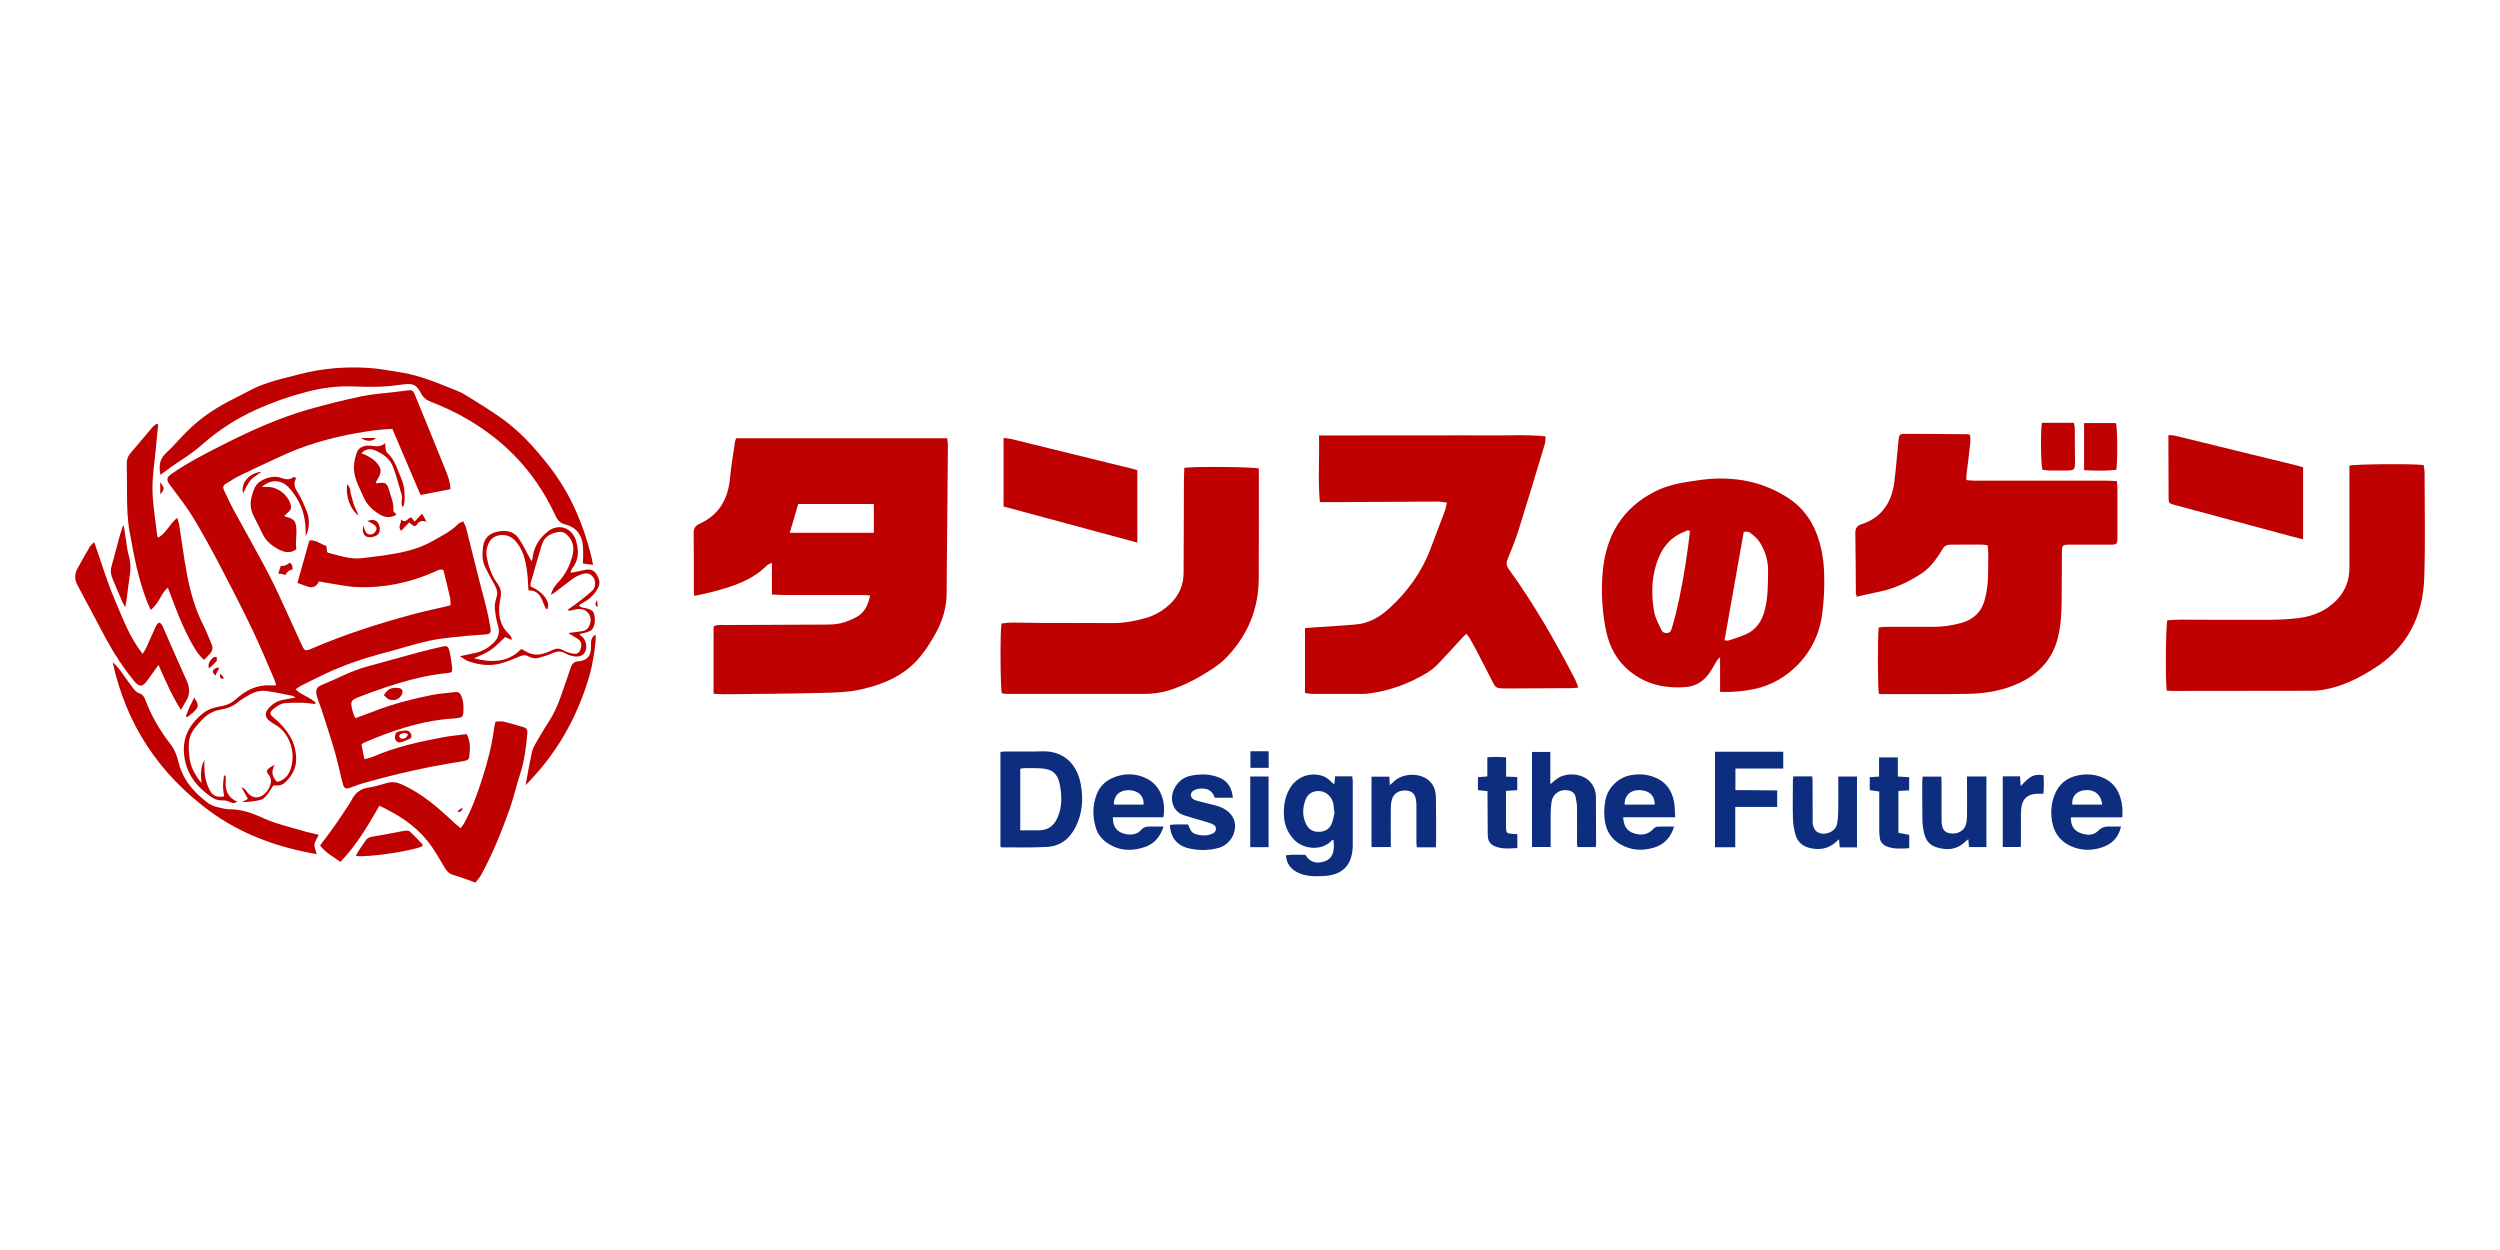 <?xml version="1.0" encoding="UTF-8"?>
<svg xmlns="http://www.w3.org/2000/svg" id="_レイヤー_2" viewBox="0 0 300 150">
  <defs>
    <style>.cls-1{fill:#bf0101;}.cls-2{fill:#0d2e7e;}</style>
  </defs>
  <g id="_タンスのゲン">
    <path class="cls-1" d="m113.67,52.58c.03.32.08.59.08.86-.04,4.78-.08,9.55-.13,14.33,0,1.09-.03,2.19-.02,3.28.02,1.88-.54,3.61-1.47,5.22-.78,1.35-1.64,2.64-2.82,3.68-1.71,1.51-3.77,2.27-5.96,2.77-1.6.37-3.24.39-4.86.43-3.9.1-7.8.12-11.69.16-.38,0-.75-.04-1.17-.06v-8.08c.44-.24.93-.17,1.4-.17,4-.02,8-.02,12-.05.63,0,1.28-.02,1.89-.17.66-.16,1.3-.43,1.9-.76.96-.53,1.36-1.45,1.59-2.57-.37-.02-.69-.05-1.01-.05-3.13,0-6.27,0-9.4,0-.43,0-.86-.04-1.37-.06v-3.81c-.29.15-.49.2-.61.33-1.78,1.79-4.09,2.51-6.44,3.14-.73.2-1.48.34-2.25.51-.03-.25-.07-.39-.07-.54,0-2.34.01-4.68-.02-7.01,0-.57.19-.86.7-1.1,2.34-1.07,3.43-2.96,3.66-5.47.13-1.46.39-2.92.6-4.37.02-.15.09-.28.13-.43h25.35Zm-8.82,7.9h-9.06c-.33,1.12-.66,2.24-1.02,3.46h10.09v-3.46Z"></path>
    <path class="cls-1" d="m156.6,83.2v-7.82c.4-.03.8-.07,1.2-.1,1.65-.12,3.3-.2,4.95-.35,1.53-.14,2.8-.88,3.92-1.89,2.26-2.05,3.99-4.46,5.05-7.34.53-1.45,1.11-2.89,1.65-4.34.11-.3.16-.62.26-1.04-.41-.05-.72-.13-1.03-.13-4.31.02-8.61.05-12.92.07-.4,0-.81,0-1.3,0-.24-2.69-.03-5.29-.1-8,2.36,0,4.62,0,6.88-.01,2.24,0,4.49,0,6.73,0,2.27,0,4.54-.02,6.8,0,2.23.03,4.47-.13,6.78.12-.03.36-.01.64-.09.9-1.04,3.45-2.07,6.9-3.15,10.34-.38,1.21-.87,2.38-1.34,3.56-.17.42-.11.76.16,1.12,3.02,4.17,5.57,8.62,7.93,13.18.16.3.26.63.42,1.04-.35.03-.57.07-.78.07-2.68.02-5.35.03-8.03.04-.15,0-.31-.02-.46-.02-.47.02-.74-.21-.94-.62-.72-1.43-1.46-2.85-2.2-4.27-.2-.38-.41-.76-.63-1.13-.1-.17-.24-.32-.39-.52-.12.11-.22.18-.3.26-1.03,1.12-2.05,2.26-3.11,3.36-.4.42-.87.79-1.37,1.09-2.14,1.28-4.44,2.13-6.93,2.45-.25.03-.51.05-.76.05-1.96,0-3.92,0-5.89,0-.32,0-.64-.06-1.02-.1Z"></path>
    <path class="cls-1" d="m238.49,65.43c-.29-.03-.49-.08-.68-.08-1.25,0-2.5.01-3.74.01-.45,0-.77.16-.99.57-.22.4-.49.77-.75,1.14-.52.74-1.14,1.37-1.9,1.85-1.51.96-3.12,1.71-4.89,2.08-.89.18-1.78.39-2.72.6-.05-.18-.11-.31-.12-.45-.02-2.39-.01-4.78-.06-7.16-.01-.62.21-.92.78-1.1,1.01-.32,1.89-.87,2.57-1.7.82-1,1.19-2.18,1.34-3.43.2-1.66.33-3.33.5-5,.06-.57.17-.7.69-.7,2.55,0,5.09.03,7.64.05.05,0,.1.03.25.08.01.27.06.59.03.9-.14,1.31-.31,2.62-.47,3.93-.02.17,0,.35,0,.59.35.03.67.07,1,.07,5.27,0,10.55,0,15.82,0,.4,0,.8.04,1.24.06.02.29.06.51.06.74,0,2.01,0,4.01,0,6.02,0,.8-.06.86-.87.86-1.58,0-3.16,0-4.74,0-1.03,0-1.05.02-1.05,1.08-.01,1.85-.01,3.71-.03,5.56-.01,1.5-.08,2.99-.44,4.46-.63,2.61-2.26,4.38-4.65,5.5-2,.94-4.13,1.28-6.31,1.31-3.44.05-6.88.02-10.32.02-.07,0-.15-.02-.21-.03-.15-.48-.17-6.84-.02-7.97.3-.02.62-.07.94-.07,1.86,0,3.72-.02,5.58,0,1.13.01,2.23-.16,3.32-.45,1.47-.39,2.47-1.3,2.87-2.77.19-.7.32-1.44.37-2.16.07-1.14.05-2.28.06-3.43,0-.3-.04-.6-.07-.98Z"></path>
    <path class="cls-1" d="m38.26,69.8q-.45.91-1.35.59c-.4-.14-.8-.29-1.22-.44.47-1.68.93-3.31,1.43-5.08.73-.16,1.33.43,2.05.65.03.27.06.49.08.7.05.05.08.1.12.11,1.28.32,2.54.78,3.89.67.25-.02.5-.05.76-.09.63-.08,1.26-.15,1.89-.24,2.07-.3,4.11-.67,5.97-1.73,1.08-.62,2.21-1.15,3.1-2.06.13-.13.34-.19.61-.32.13.3.28.53.34.78.54,2.14,1.07,4.28,1.61,6.43.29,1.13.61,2.25.88,3.39.17.71.3,1.44.43,2.17.11.63,0,.75-.66.81-.76.07-1.53.09-2.29.17-1.44.16-2.9.26-4.31.56-1.81.39-3.58.98-5.38,1.45-2.49.65-4.93,1.46-7.25,2.57-.94.45-1.88.91-2.81,1.38-.22.11-.41.27-.68.45.73.71,1.72.94,2.4,1.59-.02.06-.04.11-.06.17-.52-.05-1.03-.14-1.55-.15-.66-.02-1.32,0-1.97.04-.53.02-.96.3-1.37.62-.62.5-.64.67-.04,1.16.76.62,1.4,1.33,1.9,2.17.49.8.72,1.67.76,2.6.05,1.21-.46,2.16-1.32,2.96-.38.35-.65.41-1.42.37-.26.4-.5.82-.8,1.19-.18.23-.44.48-.71.54-.72.18-1.46.26-2.23.26.21-.11.42-.23.69-.37-.24-.44-.46-.84-.77-1.41.44.17.55.42.7.62.52.7,1.31.81,1.98.26.46-.39.78-.89.85-1.49.03-.25-.04-.57-.18-.76-.41-.54-.44-.6.07-1,.11-.09.25-.14.56-.3-.49.87-.25,1.46.28,2.04.76-.18,1.26-.62,1.55-1.32.81-1.94.07-4.56-1.83-5.59-.2-.11-.39-.25-.57-.38-.54-.37-.65-.93-.25-1.43.46-.57,1.04-.97,1.77-1.12.47-.09.95-.18,1.57-.3-.23-.11-.34-.19-.46-.21-1.02-.2-2.04-.43-3.07-.56-.8-.1-1.56.14-2.25.59-.39.25-.8.46-1.15.75-.6.52-1.31.77-2.07.89-.86.14-1.58.55-2.18,1.17-1.58,1.62-1.8,2.27-1.57,4.51.12,1.2.68,2.19,1.45,3.12-.09-.93-.14-1.85.34-2.74,0,.2,0,.41,0,.61,0,.2.01.41.02.61.03.82.23,1.61.6,2.34.36.72.86.95,1.75.8-.04-.41-.12-.83-.12-1.25,0-.42.07-.84.11-1.26.06,0,.12,0,.17,0,.02.1.04.19.05.29,0,.1,0,.2-.01.3-.11,1.15.23,2.05,1.38,2.55-.48.24-.47.22-.88.04-.24-.11-.52-.2-.78-.19-.47,0-.91-.06-1.31-.32-1.55-1.03-2.76-2.33-3.23-4.19-.62-2.46.14-4.41,2.15-5.99.62-.48,1.36-.68,2.12-.81.7-.11,1.26-.38,1.81-.87,1.16-1.04,2.51-1.74,4.15-1.62.18.01.35,0,.64,0-.08-.26-.12-.47-.2-.67-.87-2-1.7-4.02-2.64-5.99-1.24-2.59-2.55-5.14-3.88-7.68-1.05-2-2.14-3.99-3.31-5.91-.8-1.32-1.78-2.53-2.7-3.78-.47-.64-.45-.92.2-1.37,1.91-1.33,3.97-2.39,6.03-3.43,3.36-1.7,6.79-3.26,10.42-4.3,2.08-.59,4.18-1.11,6.3-1.56,1.34-.28,2.72-.36,4.09-.53.53-.07,1.06-.13,1.59-.2.36-.05.56.08.7.42.84,2.07,1.69,4.14,2.53,6.2.4.99.8,1.98,1.2,2.96.29.7.55,1.41.59,2.29-1.2.24-2.39.47-3.59.7-1.13-2.64-2.24-5.25-3.39-7.94-.6.05-1.2.07-1.8.14-3.27.41-6.47,1.11-9.55,2.29-.95.36-1.87.79-2.8,1.22-1.48.68-2.95,1.38-4.41,2.09-.45.22-.86.54-1.31.78-.48.25-.5.49-.29.93.38.8.75,1.61,1.18,2.39,1.38,2.55,2.82,5.06,4.16,7.63.93,1.78,1.73,3.62,2.57,5.44.45.97.89,1.94,1.33,2.91.38.85.45.9,1.3.53,3.89-1.68,7.91-2.96,11.99-4.07,1.37-.37,2.77-.66,4.16-.99.12-.03.24-.06.46-.12-.02-.32,0-.64-.07-.95-.24-1.09-.52-2.17-.79-3.27-.39-.17-.7.04-1.01.18-2.98,1.33-6.1,1.99-9.35,1.86-1.26-.05-2.51-.35-3.77-.53-.27-.04-.54-.1-.85-.16Z"></path>
    <path class="cls-1" d="m206.41,83.02v-4.15c-.2.21-.31.29-.38.4-.28.46-.52.94-.82,1.38-.69,1.02-1.62,1.69-2.88,1.79-2.76.23-5.26-.41-7.3-2.38-1.39-1.34-2.08-3.03-2.41-4.9-.39-2.19-.49-4.4-.29-6.6.39-4.3,2.36-7.62,6.31-9.6,1.37-.69,2.87-1.01,4.39-1.22.83-.12,1.66-.25,2.5-.29,3.21-.17,6.21.49,8.95,2.24,1.97,1.26,3.17,3.04,3.82,5.23.37,1.25.56,2.52.6,3.83.06,1.76-.03,3.5-.28,5.24-.65,4.41-4.1,7.85-8.04,8.68-1.35.29-2.71.41-4.19.36Zm.53-6.17c.19,0,.38.04.53,0,.7-.23,1.4-.45,2.07-.75,1.23-.55,1.89-1.59,2.22-2.84.41-1.54.39-3.12.41-4.69.02-1.26-.32-2.42-.98-3.47-.26-.42-.66-.76-1.05-1.08-.25-.21-.58-.31-.9-.15-.76,4.32-1.52,8.61-2.3,12.99Zm-4.16-13.08l-.2-.15c-.41.18-.84.32-1.22.55-1.1.64-1.84,1.59-2.32,2.75-.87,2.11-.93,4.3-.54,6.51.13.73.53,1.42.84,2.11.13.3.38.46.74.42.34-.04.45-.26.53-.55.12-.49.3-.97.42-1.46.68-2.79,1.18-5.61,1.55-8.45.08-.57.14-1.14.21-1.71Z"></path>
    <path class="cls-1" d="m142.11,56.14c1.17-.18,8.27-.12,8.95.08,0,.22,0,.47,0,.72,0,4.17.01,8.33-.01,12.5-.02,3.67-1.35,6.84-3.89,9.47-.54.56-1.19,1.04-1.85,1.47-1.52.98-3.11,1.83-4.84,2.4-1.05.35-2.13.49-3.23.49-5.4,0-10.8,0-16.2,0-.28,0-.55-.04-.82-.06-.18-.69-.22-7.31-.04-8.39.39-.04.81-.11,1.23-.11,1.15,0,2.29.03,3.44.04,2.9.01,5.81,0,8.71.02,1.31,0,2.58-.23,3.84-.58,1.21-.33,2.25-.96,3.13-1.83.97-.97,1.49-2.18,1.5-3.56.03-3.68.02-7.37.04-11.05,0-.53.03-1.06.05-1.62Z"></path>
    <path class="cls-1" d="m260.01,82.87c-.17-1.01-.13-7.74.07-8.43.47-.03.97-.08,1.47-.08,3.31,0,6.62.04,9.94.02,1.45,0,2.91-.03,4.34-.21,1.69-.21,3.25-.84,4.49-2.08.93-.93,1.47-2.06,1.58-3.37.04-.48.03-.96.03-1.45,0-3.4,0-6.81,0-10.21,0-.4,0-.8,0-1.18.63-.2,7.81-.25,8.91-.07.04.29.11.61.11.92,0,4.19.1,8.39-.04,12.58-.15,4.64-2.05,8.44-6.11,10.96-1.86,1.16-3.81,2.15-6.02,2.5-.4.06-.81.12-1.21.12-5.68.01-11.36.01-17.05.02-.15,0-.3-.02-.49-.03Z"></path>
    <path class="cls-1" d="m42.69,86.17c.82-.31,1.6-.59,2.38-.89,2.19-.84,4.46-1.42,6.75-1.88.92-.18,1.87-.23,2.8-.35.39-.05.6.11.74.48.28.69.29,1.38.23,2.1-.02.29-.17.47-.48.5-.2.02-.4.08-.6.09-3.32.17-6.45,1.13-9.51,2.35-.47.19-.94.39-1.41.59-.04.02-.08.06-.21.18.1.52.22,1.1.35,1.77.41-.12.73-.18,1.02-.3,2.7-1.17,5.56-1.81,8.43-2.34.92-.17,1.86-.25,2.81-.38.53.92.41,1.86.31,2.78-.03.31-.33.4-.63.45-1.33.22-2.66.44-3.98.7-1.27.25-2.54.53-3.8.83-1.33.32-2.66.67-3.99,1.04-.59.16-1.17.36-1.73.58-.67.27-.87.21-1.05-.48-.33-1.25-.58-2.52-.94-3.77-.5-1.73-1.07-3.44-1.62-5.15-.16-.51-.39-1-.53-1.51-.24-.88.05-1.15.63-1.39,1.79-.72,3.48-1.67,5.36-2.18,2.04-.55,4.07-1.13,6.11-1.68.93-.25,1.87-.47,2.82-.69.71-.17.84-.11,1.01.62.14.61.23,1.24.29,1.87.05.55-.02.61-.58.66-2.01.2-3.97.64-5.89,1.23-1.55.47-3.09,1.02-4.61,1.6-1.12.43-1.15.57-.86,1.71.05.2.11.39.18.58.02.07.08.13.18.29Z"></path>
    <path class="cls-1" d="m57.06,105.91c-.99-.35-1.82-.67-2.67-.92-.49-.14-.76-.43-1.01-.84-.67-1.11-1.29-2.26-2.1-3.26-1.51-1.87-3.5-3.14-5.75-4.2-1.37,2.38-2.73,4.72-4.68,6.74-.88-.65-1.79-1.09-2.44-1.98.59-.79,1.18-1.55,1.73-2.33.6-.85,1.17-1.72,1.74-2.59.13-.19.24-.39.35-.59.41-.8,1.02-1.28,1.94-1.42.78-.12,1.54-.36,2.3-.57.6-.17,1.13-.09,1.7.16,2.44,1.08,4.41,2.81,6.32,4.61.23.22.49.41.79.66.17-.23.29-.38.39-.55.98-1.76,1.64-3.65,2.25-5.56.64-1.99,1.14-4,1.4-6.07.03-.2.1-.39.15-.61.35,0,.69-.06,1,.01.79.19,1.56.44,2.35.66.39.11.5.35.46.74-.14,1.67-.35,3.32-.88,4.93-.47,1.42-.78,2.89-1.29,4.3-.96,2.67-2.03,5.31-3.4,7.81-.07.13-.17.25-.27.37-.15.2-.31.4-.39.51Z"></path>
    <path class="cls-1" d="m19.25,56.99c-.19-1.03-.14-1.88.67-2.62.95-.88,1.78-1.89,2.71-2.79,1.23-1.19,2.61-2.19,4.1-3.03,1.04-.59,2.13-1.09,3.18-1.66,1.9-1.03,4-1.45,6.07-1.99,2.72-.71,5.47-.93,8.25-.75,1.26.08,2.52.33,3.78.52,2.36.36,4.54,1.31,6.73,2.18.54.21,1.06.5,1.55.81,1.25.78,2.5,1.56,3.71,2.4,2.32,1.61,4.19,3.68,5.91,5.9,2.53,3.25,4.1,6.93,5.07,10.89.06.26.1.53.18.94-.47-.07-.82-.11-1.22-.17.02-.34.04-.59.04-.83,0-.43,0-.86-.03-1.29-.12-1.33-.8-2.23-2.12-2.57-.61-.15-.93-.51-1.18-1.06-1.24-2.7-2.89-5.14-4.97-7.26-1.61-1.64-3.43-3.02-5.41-4.2-1.49-.89-3.06-1.61-4.67-2.24-.47-.18-.82-.49-1.06-.94-.58-1.1-.96-1.26-2.2-1.09-.93.13-1.87.23-2.81.26-1.09.04-2.19,0-3.28-.03-1.85-.06-3.65.18-5.44.65-2.05.53-4.03,1.22-5.97,2.09-2.34,1.05-4.48,2.4-6.41,4.09-.86.76-1.77,1.44-2.74,2.05-.81.51-1.57,1.11-2.44,1.73Z"></path>
    <path class="cls-1" d="m276.37,56.08v8.64c-.45-.11-.83-.21-1.22-.31-4.71-1.26-9.42-2.53-14.13-3.8-.78-.21-.78-.21-.79-1.01,0-2.16-.02-4.31-.02-6.47,0-.27,0-.54,0-.92.35.03.59.02.82.08,3.06.74,6.12,1.5,9.18,2.25,1.75.43,3.51.85,5.26,1.28.29.07.58.17.89.26Z"></path>
    <path class="cls-1" d="m136.48,65.11c-5.37-1.45-10.68-2.88-16.05-4.33v-8.23c.33.05.63.06.91.13,4.86,1.19,9.72,2.38,14.58,3.58.17.04.34.1.56.17v8.69Z"></path>
    <path class="cls-1" d="m18.96,64.52c.99-.52,1.36-1.62,2.3-2.38.11.37.21.6.24.83.32,2,.57,4.02.95,6.01.4,2.09.98,4.15,1.96,6.06.37.72.64,1.49.97,2.24.19.42.14.79-.16,1.13-.23.26-.48.52-.71.77-.6-.38-1.46-1.69-2.57-4.13-.67-1.47-1.2-3.01-1.8-4.54-.82.68-1.05,1.92-2.06,2.68-.15-.33-.27-.6-.38-.87-1.1-2.75-1.63-5.65-2.15-8.55-.27-1.49-.3-2.98-.31-4.47-.01-1.22,0-2.44-.03-3.66,0-.48.11-.88.44-1.25.87-1,1.7-2.03,2.56-3.03.17-.2.4-.35.6-.52.06.03.11.06.17.09-.1,1-.2,2-.29,3-.15,1.64-.43,3.29-.39,4.93.04,1.79.36,3.58.56,5.37.01.09.06.18.1.28Z"></path>
    <path class="cls-1" d="m11.31,65.07c.84,2.38,1.51,4.69,2.46,6.89.94,2.19,1.75,4.48,3.35,6.51.19-.33.33-.53.43-.75.35-.76.69-1.53,1.03-2.29.08-.18.16-.38.28-.54.15-.21.36-.2.5,0,.12.16.2.35.28.54.91,2.07,1.8,4.15,2.74,6.2.42.91.45,1.75-.11,2.59-.19.29-.34.61-.55.98-1.09-1.72-1.86-3.51-2.7-5.41-.5.7-.91,1.29-1.34,1.87-.6.82-.97.82-1.63.01-1.29-1.58-2.39-3.28-3.36-5.07-1.13-2.1-2.22-4.22-3.36-6.32-.38-.69-.42-1.34-.05-2.02.48-.89.98-1.78,1.5-2.65.11-.2.32-.34.52-.55Z"></path>
    <path class="cls-2" d="m120.05,101.59v-11.36c.22-.02.42-.05.61-.05,1.45,0,2.91.03,4.36-.02,2.55-.09,4.23,1.45,4.68,3.99.31,1.72.19,3.45-.61,5.06-.71,1.43-1.84,2.33-3.45,2.42-1.78.1-3.56.05-5.35.06-.07,0-.14-.05-.24-.09Zm2.39-1.95c.78,0,1.51,0,2.24,0,1.09-.01,1.81-.56,2.23-1.54.58-1.34.53-2.73.23-4.11-.26-1.2-.92-1.69-2.16-1.78-.68-.05-1.37-.03-2.06-.03-.17,0-.33.05-.49.07v7.39Z"></path>
    <path class="cls-2" d="m160.11,94.15c.04-.39.07-.68.11-.99h2.05c.02.2.06.39.06.58,0,2.54,0,5.08,0,7.61,0,.05,0,.1,0,.15-.05,2.34-1.23,3.54-3.59,3.63-1.04.04-2.09.05-3.06-.45-.8-.42-1.3-1.02-1.36-2.05.78-.12,1.56-.04,2.32-.05.53.88,1.33,1.13,2.34.77.9-.32,1.23-1.14,1.03-2.59-.07.03-.15.04-.19.08-1.17,1.33-3.51,1.11-4.63-.18-.67-.77-1.05-1.66-1.11-2.69-.07-1.16.08-2.28.67-3.31.74-1.29,2.08-1.92,3.55-1.66.55.1,1,.35,1.38.75.11.12.24.22.44.39Zm.06,3.29s-.04-.01-.07-.02c-.03-.3-.03-.61-.08-.91-.16-.86-.84-1.51-1.63-1.58-.8-.07-1.45.29-1.74,1.07-.35.95-.38,1.93.07,2.88.3.63.83.95,1.53.94.72-.01,1.29-.31,1.56-1,.17-.44.24-.92.36-1.38Z"></path>
    <path class="cls-1" d="m38,102.5c-4.74-.83-9.13-2.41-12.96-5.26-6-4.46-9.9-10.31-11.52-17.77.59.48.94,1.02,1.31,1.54.39.56.79,1.12,1.21,1.66.17.21.39.43.64.51.42.14.61.4.75.78.72,1.92,1.73,3.67,2.99,5.29.53.68.82,1.43,1.02,2.27.33,1.38,1.08,2.57,2.07,3.59.39.4.83.75,1.26,1.11.67.56,1.51.7,2.33.86.12.02.25.03.38.03,1.48-.02,2.8.46,4.15,1.08,1.44.67,3.03,1.01,4.56,1.47.65.2,1.32.33,2.06.52-.2.43-.47.78-.51,1.15-.04.34.15.71.27,1.18Z"></path>
    <path class="cls-2" d="m183.83,90.23h2.21v3.87c.27-.23.46-.37.64-.53,1.26-1.09,4.15-.88,4.74,1.36.05.19.09.4.09.6.01,1.93.01,3.86.02,5.79,0,.1-.03.19-.06.33h-2.18c-.02-.18-.05-.37-.05-.56,0-1.4.02-2.79,0-4.19,0-.43-.09-.85-.17-1.27-.1-.48-.44-.71-.92-.79-.96-.16-1.8.4-1.96,1.36-.07.45-.1.91-.11,1.36-.01,1.34,0,2.68,0,4.08h-2.24v-11.42Z"></path>
    <path class="cls-2" d="m205.79,90.21h8.2v2.01h-5.74v2.59c1.68.01,3.34.03,5.01.04v1.98h-5.03v4.84h-2.43v-11.45Z"></path>
    <path class="cls-2" d="m194.78,98.08c.06,1,.43,1.65,1.29,1.92.85.26,1.66.21,2.31-.51.12-.14.32-.28.49-.29.65-.03,1.3-.01,2.02-.01-.4,1.34-1.23,2.18-2.43,2.53-1.38.41-2.76.34-4.06-.43-1.04-.62-1.6-1.52-1.8-2.68-.15-.84-.11-1.67.03-2.5.25-1.5,1.5-2.79,3.02-3.08.91-.17,1.82-.14,2.71.17,1.47.51,2.27,1.58,2.53,3.06.1.56.09,1.15.13,1.81h-6.24Zm3.78-1.53c.03-1.41-1.1-1.79-2.08-1.73-.94.06-1.58.78-1.52,1.73h3.6Z"></path>
    <path class="cls-2" d="m254.52,99.19c-.29,1.36-1.14,2.11-2.26,2.49-1.23.42-2.5.41-3.72-.13-1.54-.69-2.23-1.92-2.37-3.54-.07-.87.04-1.73.35-2.55.49-1.31,1.44-2.13,2.82-2.41.91-.19,1.83-.16,2.71.15,1.73.61,2.44,1.97,2.63,3.68.04.37,0,.75,0,1.2h-6.18c0,.85.25,1.48.98,1.81.78.35,1.65.45,2.29-.19.46-.47.93-.54,1.5-.52.38.01.76,0,1.25,0Zm-2.26-2.64c-.13-1.25-.97-1.87-2.19-1.72-.92.12-1.5.82-1.39,1.72h3.59Z"></path>
    <path class="cls-2" d="m139.62,99.19c-.41,1.31-1.18,2.1-2.28,2.47-1.56.52-3.11.45-4.52-.54-.65-.45-1.11-1.06-1.33-1.81-.4-1.35-.4-2.7.13-4.03.35-.86.96-1.51,1.8-1.89,1.42-.65,2.88-.64,4.27.08,1.5.78,2.28,2.67,1.91,4.6h-6.05c-.04.9.33,1.55,1,1.85.83.37,1.85.3,2.35-.29.33-.39.68-.46,1.12-.45.48.01.96,0,1.59,0Zm-2.39-2.64c.07-1.05-.66-1.72-1.83-1.73-1.08,0-1.77.68-1.73,1.73h3.57Z"></path>
    <path class="cls-2" d="m147.97,95.73h-2.2c-.3-.97-1.03-1.19-1.92-1.08-.22.03-.45.11-.64.23-.43.27-.41.8.03,1.05.22.12.48.18.72.25.62.16,1.24.3,1.85.46.2.05.39.1.58.18,1.19.46,1.86,1.35,1.82,2.38-.06,1.25-.87,2.28-2.12,2.59-1.15.28-2.33.28-3.48,0-1.37-.32-2.17-1.34-2.22-2.8.72-.1,1.44-.05,2.18-.05.21.46.3.97.9,1.15.64.2,1.24.23,1.87.01.31-.11.56-.29.57-.64.01-.33-.23-.5-.5-.61-.4-.15-.82-.27-1.23-.39-.71-.21-1.42-.39-2.12-.63-1.5-.52-1.67-2.12-1.17-3.14.43-.88,1.11-1.44,2.08-1.62,1.2-.22,2.38-.21,3.51.32.95.45,1.34,1.24,1.47,2.34Z"></path>
    <path class="cls-2" d="m238.39,101.65h-2.11c-.03-.32-.05-.59-.08-.95-.17.14-.3.23-.41.34-1.03.98-2.23,1.02-3.49.61-.8-.26-1.23-.89-1.41-1.67-.12-.52-.19-1.05-.2-1.58-.03-1.52-.02-3.05-.02-4.57,0-.2.03-.4.05-.64h2.24c.01.27.03.52.03.77,0,1.35,0,2.69,0,4.04,0,.2,0,.41,0,.61.04.89.36,1.31,1.08,1.4.84.11,1.61-.3,1.83-1.03.1-.33.13-.7.14-1.05.02-1.3,0-2.59,0-3.89,0-.27,0-.54,0-.86h2.33v8.48Z"></path>
    <path class="cls-2" d="m222.85,101.69h-2.08c-.03-.31-.06-.6-.09-.98-.16.14-.28.25-.4.36-.94.84-2.05.97-3.22.66-.84-.22-1.42-.8-1.63-1.65-.15-.61-.27-1.25-.28-1.87-.04-1.55-.01-3.1,0-4.64,0-.12.03-.24.06-.4h2.26c.02.25.04.47.04.69,0,1.5,0,2.99.01,4.49,0,.23-.03.47.04.68.08.26.19.55.38.71.77.66,2.26.18,2.49-.81.12-.54.15-1.1.16-1.66.02-1.34,0-2.69,0-4.09h2.25v8.51Z"></path>
    <path class="cls-2" d="m166.72,93.2c.02.33.04.62.06,1.02.21-.18.35-.31.49-.44,1.04-1,3.03-1.08,4.14-.17.67.55.88,1.29.9,2.1.03,1.8.02,3.61.02,5.41,0,.17-.02.35-.03.56h-2.28c-.02-.2-.05-.39-.05-.59,0-1.4,0-2.79,0-4.19,0-.23,0-.46-.02-.68-.09-.86-.4-1.24-1.09-1.34-.86-.12-1.59.27-1.82,1.03-.12.38-.14.8-.14,1.2-.02,1.22,0,2.44,0,3.66,0,.27,0,.55,0,.88h-2.32v-8.45h2.15Z"></path>
    <path class="cls-1" d="m55.17,78.75c.75-.16,1.3-.29,1.87-.4.8-.16,1.48-.57,2.07-1.09.65-.58.92-1.28.65-2.19-.2-.67-.32-1.38-.38-2.09-.04-.41.07-.86.19-1.26.17-.53.09-.98-.17-1.45-.41-.73-.81-1.47-1.18-2.22-.39-.78-.35-1.63-.25-2.46.13-.96.69-1.56,1.64-1.77,1.05-.24,2.03-.12,2.66.83.56.84.99,1.76,1.49,2.67.17-.15.15-.44.19-.69.23-1.17.84-2.1,1.77-2.84,1.28-1.02,2.96-.53,3.44,1.22.31,1.13.29,2.21-.48,3.18-.08.1-.12.22-.17.34-.03.06-.02.14-.03.21.6-.12,1.19-.23,1.77-.36.56-.12,1.01.03,1.32.52.33.52.51,1.07.19,1.65-.38.7-.91,1.28-1.62,1.67-.22.12-.42.25-.67.4.2.32.5.28.76.35.44.12.94.2,1.07.73.14.6.13,1.23-.2,1.77-.12.19-.4.3-.63.38-.28.1-.57.15-.96.24.17.16.27.26.38.35.44.39.6,1.19.34,1.75-.19.42-.67.67-1.3.58-.37-.05-.74-.18-1.07-.36-.54-.3-1.03-.29-1.59-.02-.5.24-1.05.38-1.58.54-.47.14-.92.03-1.33-.18-.36-.19-.65-.13-1,.02-.77.32-1.55.66-2.35.86-1.29.33-2.58.15-3.83-.29-.31-.11-.58-.34-1-.6Zm8.25-7.89c-.06-.86-.08-1.6-.18-2.33-.19-1.34-.47-2.64-1.46-3.69-.9-.95-2.58-.84-3.12.31-.2.42-.34.94-.29,1.39.16,1.27.6,2.48,1.34,3.52.4.56.48,1.05.35,1.69-.32,1.57-.28,3.08.98,4.31.18.18.39.37.36.73-.33-.15-.6-.27-.77-.34-.64.57-1.15,1.15-1.78,1.57-.6.41-1.31.66-1.97.98,2.09.53,4.05.54,5.67-1.12.2.1.38.19.55.29.55.33,1.15.46,1.76.34.49-.09.97-.28,1.42-.5.46-.22.85-.24,1.29.02.3.18.65.29.99.37.75.17,1.02-.03,1.18-.78.09-.44-.09-.74-.43-.97-.32-.21-.65-.4-1.12-.69.68-.09,1.18-.14,1.67-.22.34-.05.62-.19.79-.53.27-.54.34-1.08-.02-1.58-.36-.5-.9-.63-1.5-.5-.3.06-.6.12-.9.17-.02-.05-.04-.11-.07-.16.32-.23.65-.44.97-.68.66-.51,1.34-1.01,1.95-1.58.43-.4.43-1.18.1-1.62-.32-.44-.82-.57-1.44-.33-.33.13-.66.28-.95.48-.72.52-1.41,1.08-2.12,1.61-.14.11-.3.2-.56.37.2-.8.64-1.27,1.06-1.73.75-.84,1.2-1.83,1.5-2.88.28-.99.14-1.91-.68-2.65-.26-.23-.55-.35-.9-.3-.97.14-1.76.54-2.07,1.54-.47,1.53-.9,3.06-1.34,4.6-.04.13,0,.29,0,.42,1.48.58,2.46,1.94,1.98,2.73-.04-.02-.11-.03-.13-.07-.11-.2-.23-.4-.3-.61-.31-.84-.67-1.62-1.79-1.58Z"></path>
    <path class="cls-1" d="m35.56,65.91c-.67.49-1.33.42-2.06.05-.89-.46-1.61-1.04-2.03-1.97-.35-.78-.79-1.53-1.14-2.31-.48-1.08-.2-2.14.24-3.16.4-.91,1.96-1.55,3.04-1.21.55.17,1.05.37,1.57-.04.05-.04.19.01.27.02.03.07.08.14.06.16-.31.58-.16,1.05.19,1.6.47.74.82,1.57,1.14,2.4.36.95.29,2.05-.16,2.91,0-.32,0-.51,0-.7-.03-1.98-.68-3.73-2.05-5.18-.88-.94-2.19-.99-3.19-.05.27,0,.45,0,.64,0,1.23-.03,2.53.99,2.81,2.18.07.3.04.55-.2.76-.19.16-.37.34-.55.5.04.06.06.12.09.13,1.22.24,1.29.71,1.34,1.62.02.53-.05,1.06-.06,1.59,0,.21.03.43.05.7Z"></path>
    <path class="cls-1" d="m63.07,94.22c.26-1.41.48-2.65.74-3.89.08-.36.24-.72.43-1.05.52-.9,1.04-1.8,1.61-2.67.63-.97,1.09-2,1.46-3.09.39-1.13.8-2.25,1.17-3.38.16-.49.39-.75.95-.79,1.05-.09,1.49-.65,1.49-1.72,0-.46-.06-.92.3-1.29.06-.06.15-.11.24-.17.15.53-.33,3.56-.71,4.85-1.44,4.98-3.89,9.39-7.69,13.21Z"></path>
    <path class="cls-2" d="m224.37,94.8v-1.54c.38-.02.7-.04,1.12-.07v-2.3h2.25v2.29c.47.03.89.06,1.36.09v1.58c-.42.02-.84.04-1.29.06v5.03c.44.08.86.16,1.3.24v1.61c-.9.03-1.8.14-2.68-.21-.49-.2-.8-.54-.86-1.07-.04-.33-.06-.66-.06-.99,0-1.5,0-2.99,0-4.54-.41-.06-.78-.12-1.15-.17Z"></path>
    <path class="cls-2" d="m178.5,94.94c-.43-.05-.78-.09-1.15-.13v-1.55c.38-.03.72-.06,1.13-.09v-2.3c.76-.06,1.45-.05,2.25.01v2.31c.49.02.89.04,1.34.06v1.57c-.43.03-.85.06-1.35.09,0,.32,0,.62,0,.92,0,1.09,0,2.18,0,3.27,0,.89.03.92.94.97.12,0,.24.02.42.03v1.67c-.83.04-1.66.13-2.47-.13-.76-.25-1.07-.65-1.08-1.46-.02-1.47-.02-2.94-.03-4.41,0-.25,0-.5,0-.83Z"></path>
    <path class="cls-1" d="m46.21,53.16c.03.29.03.49.07.68.03.17.06.38.17.48.96.85,1.25,2.06,1.73,3.17.35.81.4,1.67.37,2.54,0,.25-.09.5-.14.76-.05,0-.11,0-.16-.01-.02-.13-.06-.26-.06-.38,0-.33.1-.68.02-.98-.31-1.12-.63-2.24-1.02-3.34-.38-1.04-1.23-1.64-2.23-2.05-.58-.23-1.08-.16-1.6.36.29.13.56.21.78.34.32.19.66.38.92.65.77.81.79,1.27.2,2.21-.07.1-.12.21-.17.31.06.05.09.11.12.1,1.12-.16,1.22-.09,1.54,1.01.21.73.53,1.43.44,2.22-.02.15.24.33.39.52-.69.43-1.38.38-2.05-.03-.83-.52-1.52-1.16-1.92-2.1-.39-.93-.91-1.79-1.08-2.83-.14-.87,0-1.67.28-2.46.19-.55.66-.81,1.24-.85.23-.01.46,0,.69.03.51.07,1.01.11,1.49-.35Z"></path>
    <path class="cls-2" d="m242.4,93.16c.03.39.05.74.08,1.16.42-.39.75-.79,1.17-1.06.43-.28.95-.34,1.57-.24.05.71.06,1.43-.01,2.23-.28,0-.52,0-.77,0-1.12.04-1.75.59-1.88,1.7-.07.6-.05,1.22-.05,1.82,0,.86,0,1.72,0,2.59,0,.07-.02.15-.03.28h-2.15v-8.48h2.07Z"></path>
    <path class="cls-1" d="m245.03,50.74h3.83c.04.19.11.38.11.57.02,1.4.03,2.79.03,4.19,0,.86-.1.95-.97.96-.69,0-1.37,0-2.06,0-.3,0-.6-.06-.88-.09-.19-.63-.24-4.7-.06-5.62Z"></path>
    <path class="cls-1" d="m253.96,56.38c-1.29.14-2.54.11-3.87.04v-5.65h3.83c.17.5.21,4.57.04,5.61Z"></path>
    <path class="cls-2" d="m152.23,93.18v8.48h-2.2v-8.48h2.2Z"></path>
    <path class="cls-1" d="m50.7,101.54c-1.15.57-6.64,1.39-8.01,1.17.19-.32.34-.63.54-.9,1.01-1.42.57-1.27,2.37-1.57.95-.15,1.89-.37,2.84-.53.24-.04.58-.07.72.06.55.48,1.03,1.03,1.53,1.55.04.04,0,.14,0,.22Z"></path>
    <path class="cls-1" d="m14.86,63.11c.12.79.24,1.58.36,2.36.06.38.1.76.21,1.12.25.82.28,1.64.14,2.48-.15.92-.24,1.86-.36,2.79-.04.29-.1.58-.18,1-.16-.3-.28-.46-.35-.64-.38-.88-.75-1.78-1.13-2.66-.22-.5-.33-1.01-.18-1.55.34-1.27.68-2.54,1.03-3.81.1-.37.24-.74.36-1.11l.11.02Z"></path>
    <path class="cls-2" d="m152.24,90.15v1.99h-2.19v-1.99h2.19Z"></path>
    <path class="cls-1" d="m46.07,83.43c.41-.77,1-.98,1.75-.87.42.06.56.28.43.69-.25.75-1.22,1.02-1.83.51-.11-.1-.22-.21-.35-.33Z"></path>
    <path class="cls-1" d="m48.14,62.34c.63.56.76-.28,1.25-.23.09.12.21.29.35.49.3-.31.57-.6.91-.96.19.34.34.6.55.97-.53-.17-.87-.11-1.15.31-.23.34-.42.27-.94-.24-.32.33-.64.67-.97,1.02-.45-.49,0-.86,0-1.38Z"></path>
    <path class="cls-1" d="m49.38,88.39c-.04.06-.08.21-.18.25-.38.17-.77.36-1.18.45-.32.07-.63-.25-.63-.61,0-.31.08-.62.44-.7.29-.07.59-.11.89-.12.36-.01.68.34.66.73Zm-.41-.26c-.29-.24-.61-.17-.9-.03-.08.04-.18.2-.16.28.02.09.14.21.24.24.33.11.63-.08.82-.49Z"></path>
    <path class="cls-1" d="m43.58,63.08c.08.2.15.39.23.59.15.4.41.54.82.44.31-.08.63-.51.53-.81-.06-.17-.24-.31-.39-.42-.19-.13-.41-.22-.69-.36.63-.22.98-.15,1.24.18.3.38.35,1,.1,1.35-.22.31-.89.51-1.32.38-.44-.13-.65-.54-.52-1.35Z"></path>
    <path class="cls-1" d="m41.66,58.12c.47.41.34.91.48,1.31.14.4.2.83.36,1.23.15.4.38.78.52,1.19-.96-.64-1.59-2.36-1.36-3.73Z"></path>
    <path class="cls-1" d="m29.16,59.2c-.3-1.28.81-2.48,2.23-2.58-.47.35-.98.61-1.33,1.02-.36.42-.57.97-.9,1.56Z"></path>
    <path class="cls-1" d="m35.09,68.35q-.54.05-.85.66c-.14-.05-.28-.1-.42-.14-.12-.02-.24-.02-.43-.02.11-.36.21-.66.31-.96q.52.12,1.06-.37c.33.19.36.49.34.82Z"></path>
    <path class="cls-1" d="m22.3,85.96c.26-.76.61-1.47,1-2.24.57.79.56,1.1.03,1.63-.07.07-.15.14-.22.2-.21.17-.42.34-.64.5-.06-.03-.11-.06-.17-.1Z"></path>
    <path class="cls-1" d="m25.07,80.23c-.18-.67.2-.98.48-1.31.08-.09.3-.07.45-.1,0,.18.07.42-.02.53-.25.3-.56.55-.92.88Z"></path>
    <path class="cls-1" d="m19.23,57.86c.54.73.53.86,0,1.46v-1.46Z"></path>
    <path class="cls-1" d="m55.53,96.89q-.18.76-.66.46c.24-.17.45-.32.66-.46Z"></path>
    <path class="cls-1" d="m43.29,52.56h1.82c-.42.44-1.08.46-1.82,0Z"></path>
    <path class="cls-1" d="m26.33,80.11c-.18.35-.31.6-.5.97-.15-.23-.3-.36-.29-.47.05-.33.29-.48.79-.5Z"></path>
    <path class="cls-1" d="m26.48,80.85c.16.21.26.36.4.53-.13.04-.21.09-.26.07-.2-.09-.32-.24-.14-.61Z"></path>
    <path class="cls-1" d="m71.65,72.01c.04.37.06.58.08.81q-.51-.15-.08-.81Z"></path>
  </g>
</svg>
